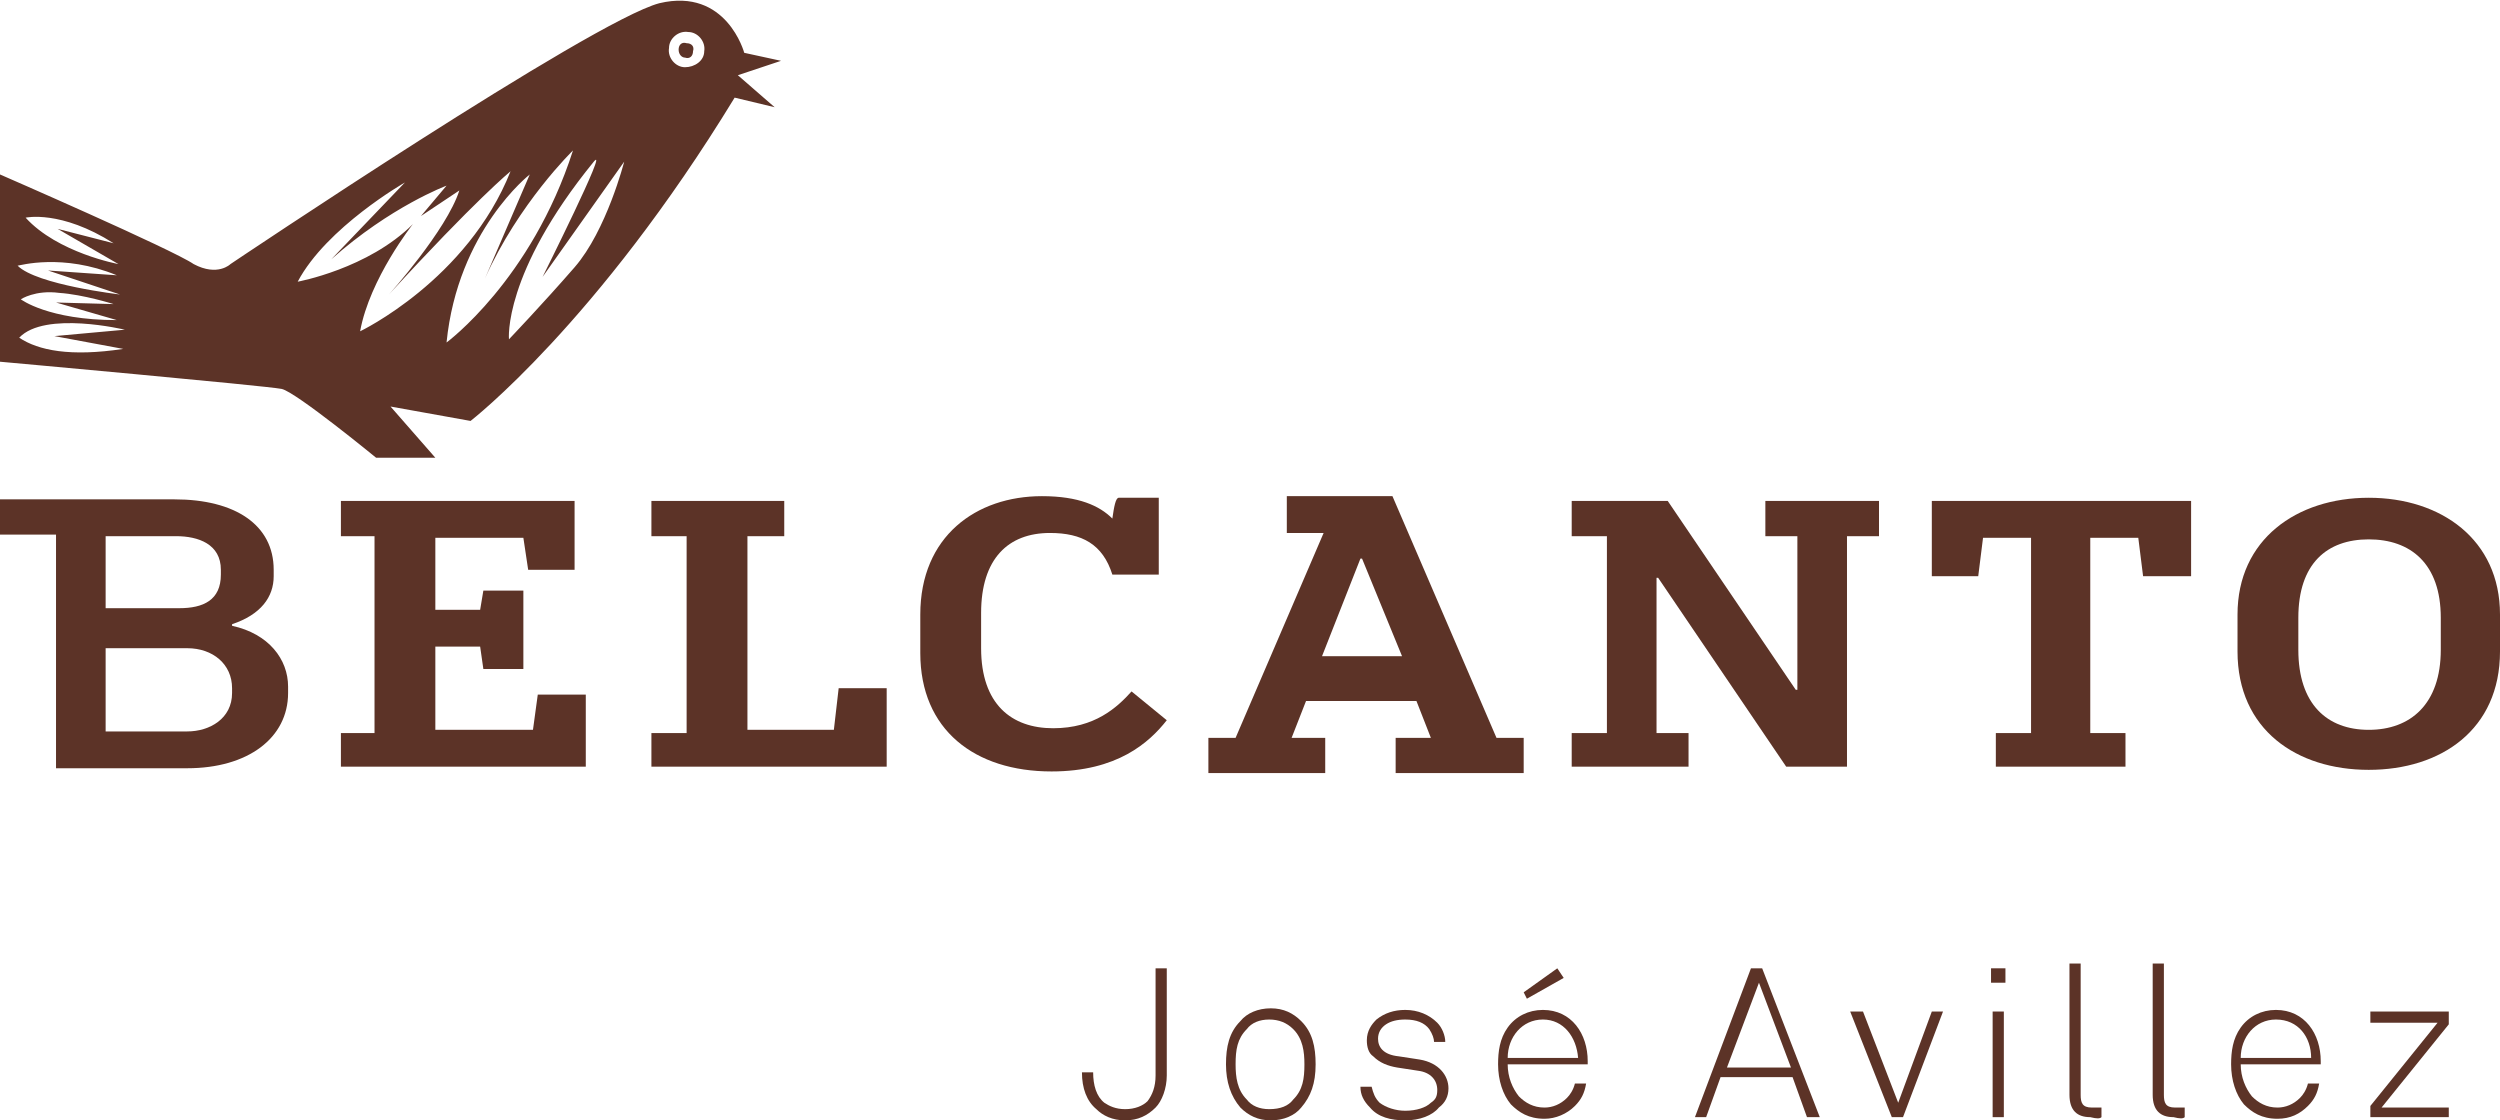 <?xml version="1.0" encoding="utf-8"?>
<!-- Generator: Adobe Illustrator 23.0.3, SVG Export Plug-In . SVG Version: 6.00 Build 0)  -->
<svg version="1.1" id="Camada_1" xmlns="http://www.w3.org/2000/svg" xmlns:xlink="http://www.w3.org/1999/xlink" x="0px" y="0px"
	 viewBox="0 0 156.2 70" style="enable-background:new 0 0 156.2 70;" xml:space="preserve">
<style type="text/css">
	.st0{fill:#5C3327;}
	.st1{fill-rule:evenodd;clip-rule:evenodd;fill:#5C3327;}
	.st2{fill:#FFFFFF;}
</style>
<g>
	<g>
		<path class="st0" d="M72.9,67.2v-6.7h-0.7v6.7c0,0.7-0.2,1.2-0.5,1.6c-0.3,0.3-0.8,0.5-1.4,0.5c-0.6,0-1-0.2-1.3-0.4
			c-0.5-0.4-0.7-1.1-0.7-1.9h-0.7c0,1,0.3,1.8,0.9,2.3c0.4,0.4,1,0.7,1.8,0.7c0.8,0,1.4-0.3,1.9-0.8C72.6,68.8,72.9,68,72.9,67.2
			L72.9,67.2z"/>
		<path class="st1" d="M82.2,66.5c0-1.1-0.2-2-0.9-2.7c-0.5-0.5-1.1-0.8-1.9-0.8c-0.8,0-1.5,0.3-1.9,0.8c-0.7,0.7-0.9,1.6-0.9,2.7
			c0,1.1,0.3,2,0.9,2.7c0.5,0.5,1.1,0.8,1.9,0.8c0.8,0,1.5-0.3,1.9-0.8C81.9,68.5,82.2,67.7,82.2,66.5L82.2,66.5z M81.5,66.5
			c0,0.9-0.1,1.6-0.7,2.2c-0.3,0.4-0.8,0.6-1.5,0.6c-0.6,0-1.1-0.2-1.4-0.6c-0.6-0.6-0.7-1.4-0.7-2.2c0-0.9,0.1-1.6,0.7-2.2
			c0.3-0.4,0.8-0.6,1.4-0.6c0.6,0,1.1,0.2,1.5,0.6C81.4,64.9,81.5,65.7,81.5,66.5L81.5,66.5z"/>
		<path class="st0" d="M90.5,68c0-0.8-0.6-1.6-1.8-1.8L87.4,66c-1-0.1-1.3-0.6-1.3-1.1c0-0.4,0.2-0.7,0.5-0.9
			c0.3-0.2,0.7-0.3,1.2-0.3c0.7,0,1.2,0.2,1.5,0.6c0.2,0.3,0.3,0.6,0.3,0.8h0.7c0-0.4-0.2-0.9-0.5-1.2c-0.5-0.5-1.2-0.8-2-0.8
			c-0.7,0-1.3,0.2-1.8,0.6c-0.3,0.3-0.6,0.7-0.6,1.3c0,0.4,0.1,0.8,0.4,1c0.4,0.4,0.9,0.6,1.5,0.7l1.3,0.2c0.8,0.1,1.2,0.6,1.2,1.2
			c0,0.4-0.1,0.6-0.4,0.8c-0.3,0.3-0.9,0.5-1.6,0.5c-0.6,0-1.2-0.2-1.6-0.5c-0.3-0.3-0.4-0.6-0.5-1h-0.7c0,0.5,0.2,0.9,0.6,1.3
			c0.5,0.6,1.3,0.8,2.2,0.8c0.9,0,1.7-0.3,2.1-0.8C90.3,68.9,90.5,68.5,90.5,68L90.5,68z"/>
		<path class="st1" d="M99.2,66.3c0-1.7-1-3.2-2.8-3.2c-0.9,0-1.7,0.4-2.2,1.1c-0.5,0.7-0.6,1.5-0.6,2.3c0,1,0.3,1.9,0.8,2.5
			c0.5,0.5,1.1,0.9,2.1,0.9c0.7,0,1.4-0.3,1.9-0.8c0.4-0.4,0.6-0.8,0.7-1.4h-0.7c-0.1,0.4-0.3,0.7-0.5,0.9c-0.4,0.4-0.9,0.6-1.4,0.6
			c-0.7,0-1.2-0.3-1.6-0.7c-0.4-0.5-0.7-1.2-0.7-2h5C99.2,66.5,99.2,66.4,99.2,66.3L99.2,66.3z M98.6,66.1h-4.4
			c0-1.3,0.9-2.4,2.2-2.4C97.7,63.7,98.5,64.8,98.6,66.1L98.6,66.1z M97.7,61.1l-0.4-0.6L95.2,62l0.2,0.4L97.7,61.1L97.7,61.1z"/>
		<path class="st1" d="M113.7,69.8l-3.6-9.3h-0.7l-3.5,9.3h0.7l0.9-2.5h4.5l0.9,2.5H113.7L113.7,69.8z M111.9,66.7h-4l2-5.3
			L111.9,66.7L111.9,66.7z"/>
		<polygon class="st0" points="121.4,63.2 120.7,63.2 118.6,68.9 116.4,63.2 115.6,63.2 118.2,69.8 118.9,69.8 121.4,63.2 		"/>
		<path class="st1" d="M125.3,61.4v-0.9h-0.9v0.9H125.3L125.3,61.4z M125.2,69.8v-6.6h-0.7v6.6H125.2L125.2,69.8z"/>
		<path class="st0" d="M131.3,69.8v-0.6c-0.2,0-0.3,0-0.6,0c-0.6,0-0.7-0.3-0.7-0.8v-8.2h-0.7v8.2c0,1,0.5,1.4,1.3,1.4
			C131,69.9,131.2,69.9,131.3,69.8L131.3,69.8z"/>
		<path class="st0" d="M136.5,69.8v-0.6c-0.2,0-0.3,0-0.6,0c-0.6,0-0.7-0.3-0.7-0.8v-8.2h-0.7v8.2c0,1,0.5,1.4,1.3,1.4
			C136.2,69.9,136.4,69.9,136.5,69.8L136.5,69.8z"/>
		<path class="st1" d="M145,66.3c0-1.7-1-3.2-2.8-3.2c-0.9,0-1.7,0.4-2.2,1.1c-0.5,0.7-0.6,1.5-0.6,2.3c0,1,0.3,1.9,0.8,2.5
			c0.5,0.5,1.1,0.9,2.1,0.9c0.8,0,1.4-0.3,1.9-0.8c0.4-0.4,0.6-0.8,0.7-1.4h-0.7c-0.1,0.4-0.3,0.7-0.5,0.9c-0.4,0.4-0.9,0.6-1.4,0.6
			c-0.7,0-1.2-0.3-1.6-0.7c-0.4-0.5-0.7-1.2-0.7-2h5C145,66.5,145,66.4,145,66.3L145,66.3z M144.4,66.1H140c0-1.3,0.9-2.4,2.2-2.4
			C143.6,63.7,144.4,64.8,144.4,66.1L144.4,66.1z"/>
		<polygon class="st0" points="153,69.8 153,69.2 148.8,69.2 153,64 153,63.2 148.1,63.2 148.1,63.9 152.3,63.9 148.1,69.1 
			148.1,69.8 153,69.8 		"/>
	</g>
	<g>
		<polygon class="st0" points="21.3,47.9 36.6,47.9 36.6,43.4 33.6,43.4 33.3,45.6 27.2,45.6 27.2,40.4 30,40.4 30.2,41.8 
			32.7,41.8 32.7,36.9 30.2,36.9 30,38.1 27.2,38.1 27.2,33.6 32.7,33.6 33,35.6 35.9,35.6 35.9,31.3 21.3,31.3 21.3,33.5 
			23.4,33.5 23.4,45.8 21.3,45.8 21.3,47.9 		"/>
		<polygon class="st0" points="40.7,47.9 55.4,47.9 55.4,43 52.4,43 52.1,45.6 46.7,45.6 46.7,33.5 49,33.5 49,31.3 40.7,31.3 
			40.7,33.5 42.9,33.5 42.9,45.8 40.7,45.8 40.7,47.9 		"/>
		<path class="st0" d="M65.1,31c-4.1,0-7.6,2.5-7.6,7.4v2.4c0,4.8,3.4,7.4,8.2,7.4c4.1,0,6.1-1.8,7.2-3.2l-2.2-1.8
			c-0.9,1-2.3,2.3-4.9,2.3c-2.6,0-4.5-1.5-4.5-5v-2.2c0-3.4,1.7-5,4.3-5c2,0,3.3,0.7,3.9,2.6h2.9v-4.8h-2.5c-0.2,0-0.3,0.6-0.4,1.3
			C68.7,31.6,67.4,31,65.1,31L65.1,31z"/>
		<path class="st1" d="M75.5,46.1v2.2h7.3v-2.2h-2.1l0.9-2.3h6.9l0.9,2.3h-2.2v2.2h8v-2.2h-1.7L87,31h-6.6v2.3h2.3l-5.5,12.8H75.5
			L75.5,46.1z M85,34.9h0.1l2.5,6.1h-5L85,34.9L85,34.9z"/>
		<polygon class="st0" points="98.2,47.9 105.5,47.9 105.5,45.8 103.5,45.8 103.5,36.1 103.6,36.1 111.6,47.9 115.4,47.9 
			115.4,33.5 117.4,33.5 117.4,31.3 110.3,31.3 110.3,33.5 112.3,33.5 112.3,43.1 112.2,43.1 104.2,31.3 98.2,31.3 98.2,33.5 
			100.4,33.5 100.4,45.8 98.2,45.8 98.2,47.9 		"/>
		<polygon class="st0" points="124.7,47.9 132.8,47.9 132.8,45.8 130.6,45.8 130.6,33.6 133.6,33.6 133.9,36 136.9,36 136.9,31.3 
			120.7,31.3 120.7,36 123.6,36 123.9,33.6 126.9,33.6 126.9,45.8 124.7,45.8 124.7,47.9 		"/>
		<path class="st1" d="M3.6,48h8.1c3.8,0,6.3-1.9,6.3-4.7v-0.4c0-1.7-1.2-3.3-3.5-3.8V39c1.8-0.6,2.6-1.7,2.6-3v-0.4
			c0-2.8-2.4-4.4-6.2-4.4H0v2.2h3.5v12.5h0V48L3.6,48z M6.6,38v-4.5H11c1.4,0,2.8,0.5,2.8,2.1v0.3c0,1.6-1.1,2.1-2.6,2.1H6.6L6.6,38
			z M6.6,45.8v-5.3h5.1c1.6,0,2.8,1,2.8,2.5v0.3c0,1.6-1.4,2.4-2.8,2.4H6.6L6.6,45.8z"/>
		<path class="st1" d="M148,48.1c4.5,0,8.2-2.5,8.2-7.4v-2.3c0-4.7-3.7-7.3-8.2-7.3c-4.5,0-8.2,2.6-8.2,7.3v2.3
			C139.8,45.6,143.5,48.1,148,48.1L148,48.1z M148,45.6c-2.6,0-4.4-1.6-4.4-5v-2c0-3.4,1.8-4.9,4.4-4.9c2.6,0,4.5,1.5,4.5,4.9v2
			C152.5,44,150.6,45.6,148,45.6L148,45.6z"/>
	</g>
	<path class="st0" d="M48.8,3.8l-2.3-0.5c0,0-1.1-4.1-5.3-3.1c-4.2,1.1-26.8,16.3-26.8,16.3s-0.8,0.8-2.3,0C10.8,15.6,0,10.9,0,10.9
		v11.7c0,0,16.6,1.5,17.6,1.7c0.9,0.2,5.9,4.3,5.9,4.3c1.2,0,3,0,3.7,0l-2.8-3.2l5,0.9c0,0,7.9-6.1,16.5-20.2l2.5,0.6l-2.3-2
		L48.8,3.8z M7.1,15.2l-3.5-0.9l3.8,2.2c0,0-3.8-0.7-5.8-2.9C1.6,13.6,3.8,13.1,7.1,15.2z M7.3,17.2L3,16.9l4.5,1.5
		c0,0-5.2-0.6-6.4-1.8C1.2,16.6,3.9,15.8,7.3,17.2z M3.7,18.3c1.5,0.1,3.4,0.7,3.4,0.7l-3.6-0.1l3.8,1.1c-4.3,0-6-1.3-6-1.3
		S2.2,18.1,3.7,18.3z M7.7,21.8c-3.3,0.5-5.3,0.1-6.5-0.7c1.6-1.7,6.6-0.5,6.6-0.5L3.4,21L7.7,21.8z M22.5,20.7
		c0.6-3.3,3.3-6.7,3.3-6.7c-2.8,2.8-7.2,3.6-7.2,3.6c1.8-3.4,6.7-6.2,6.7-6.2l-4.6,4.8c3.7-3.3,7.2-4.6,7.2-4.6l-1.6,1.9l2.4-1.6
		c-0.8,2.5-4.4,6.5-4.4,6.5c5.4-5.9,7.6-7.7,7.6-7.7C29.2,17.5,22.5,20.7,22.5,20.7z M27.9,21.4c0.7-7,5.2-10.5,5.2-10.5l-2.8,6.5
		c2.1-4.7,5.5-8,5.5-8C33.2,17.5,27.9,21.4,27.9,21.4z M35.9,16.7c-2,2.3-4.1,4.5-4.1,4.5s-0.4-4.1,5.3-11.1c1-1.2-3.2,7.2-3.2,7.2
		l5.1-7.2C39,10.1,37.9,14.4,35.9,16.7z M42.8,4.2c-0.6,0-1.1-0.6-1-1.2c0-0.6,0.6-1.1,1.2-1c0.6,0,1.1,0.6,1,1.2
		C44,3.8,43.4,4.2,42.8,4.2z"/>
	<path class="st0" d="M42.4,3.1c0-0.3,0.2-0.5,0.5-0.4c0.3,0,0.5,0.2,0.4,0.5c0,0.3-0.2,0.5-0.5,0.4C42.6,3.6,42.4,3.4,42.4,3.1
		L42.4,3.1z"/>
</g>
</svg>
